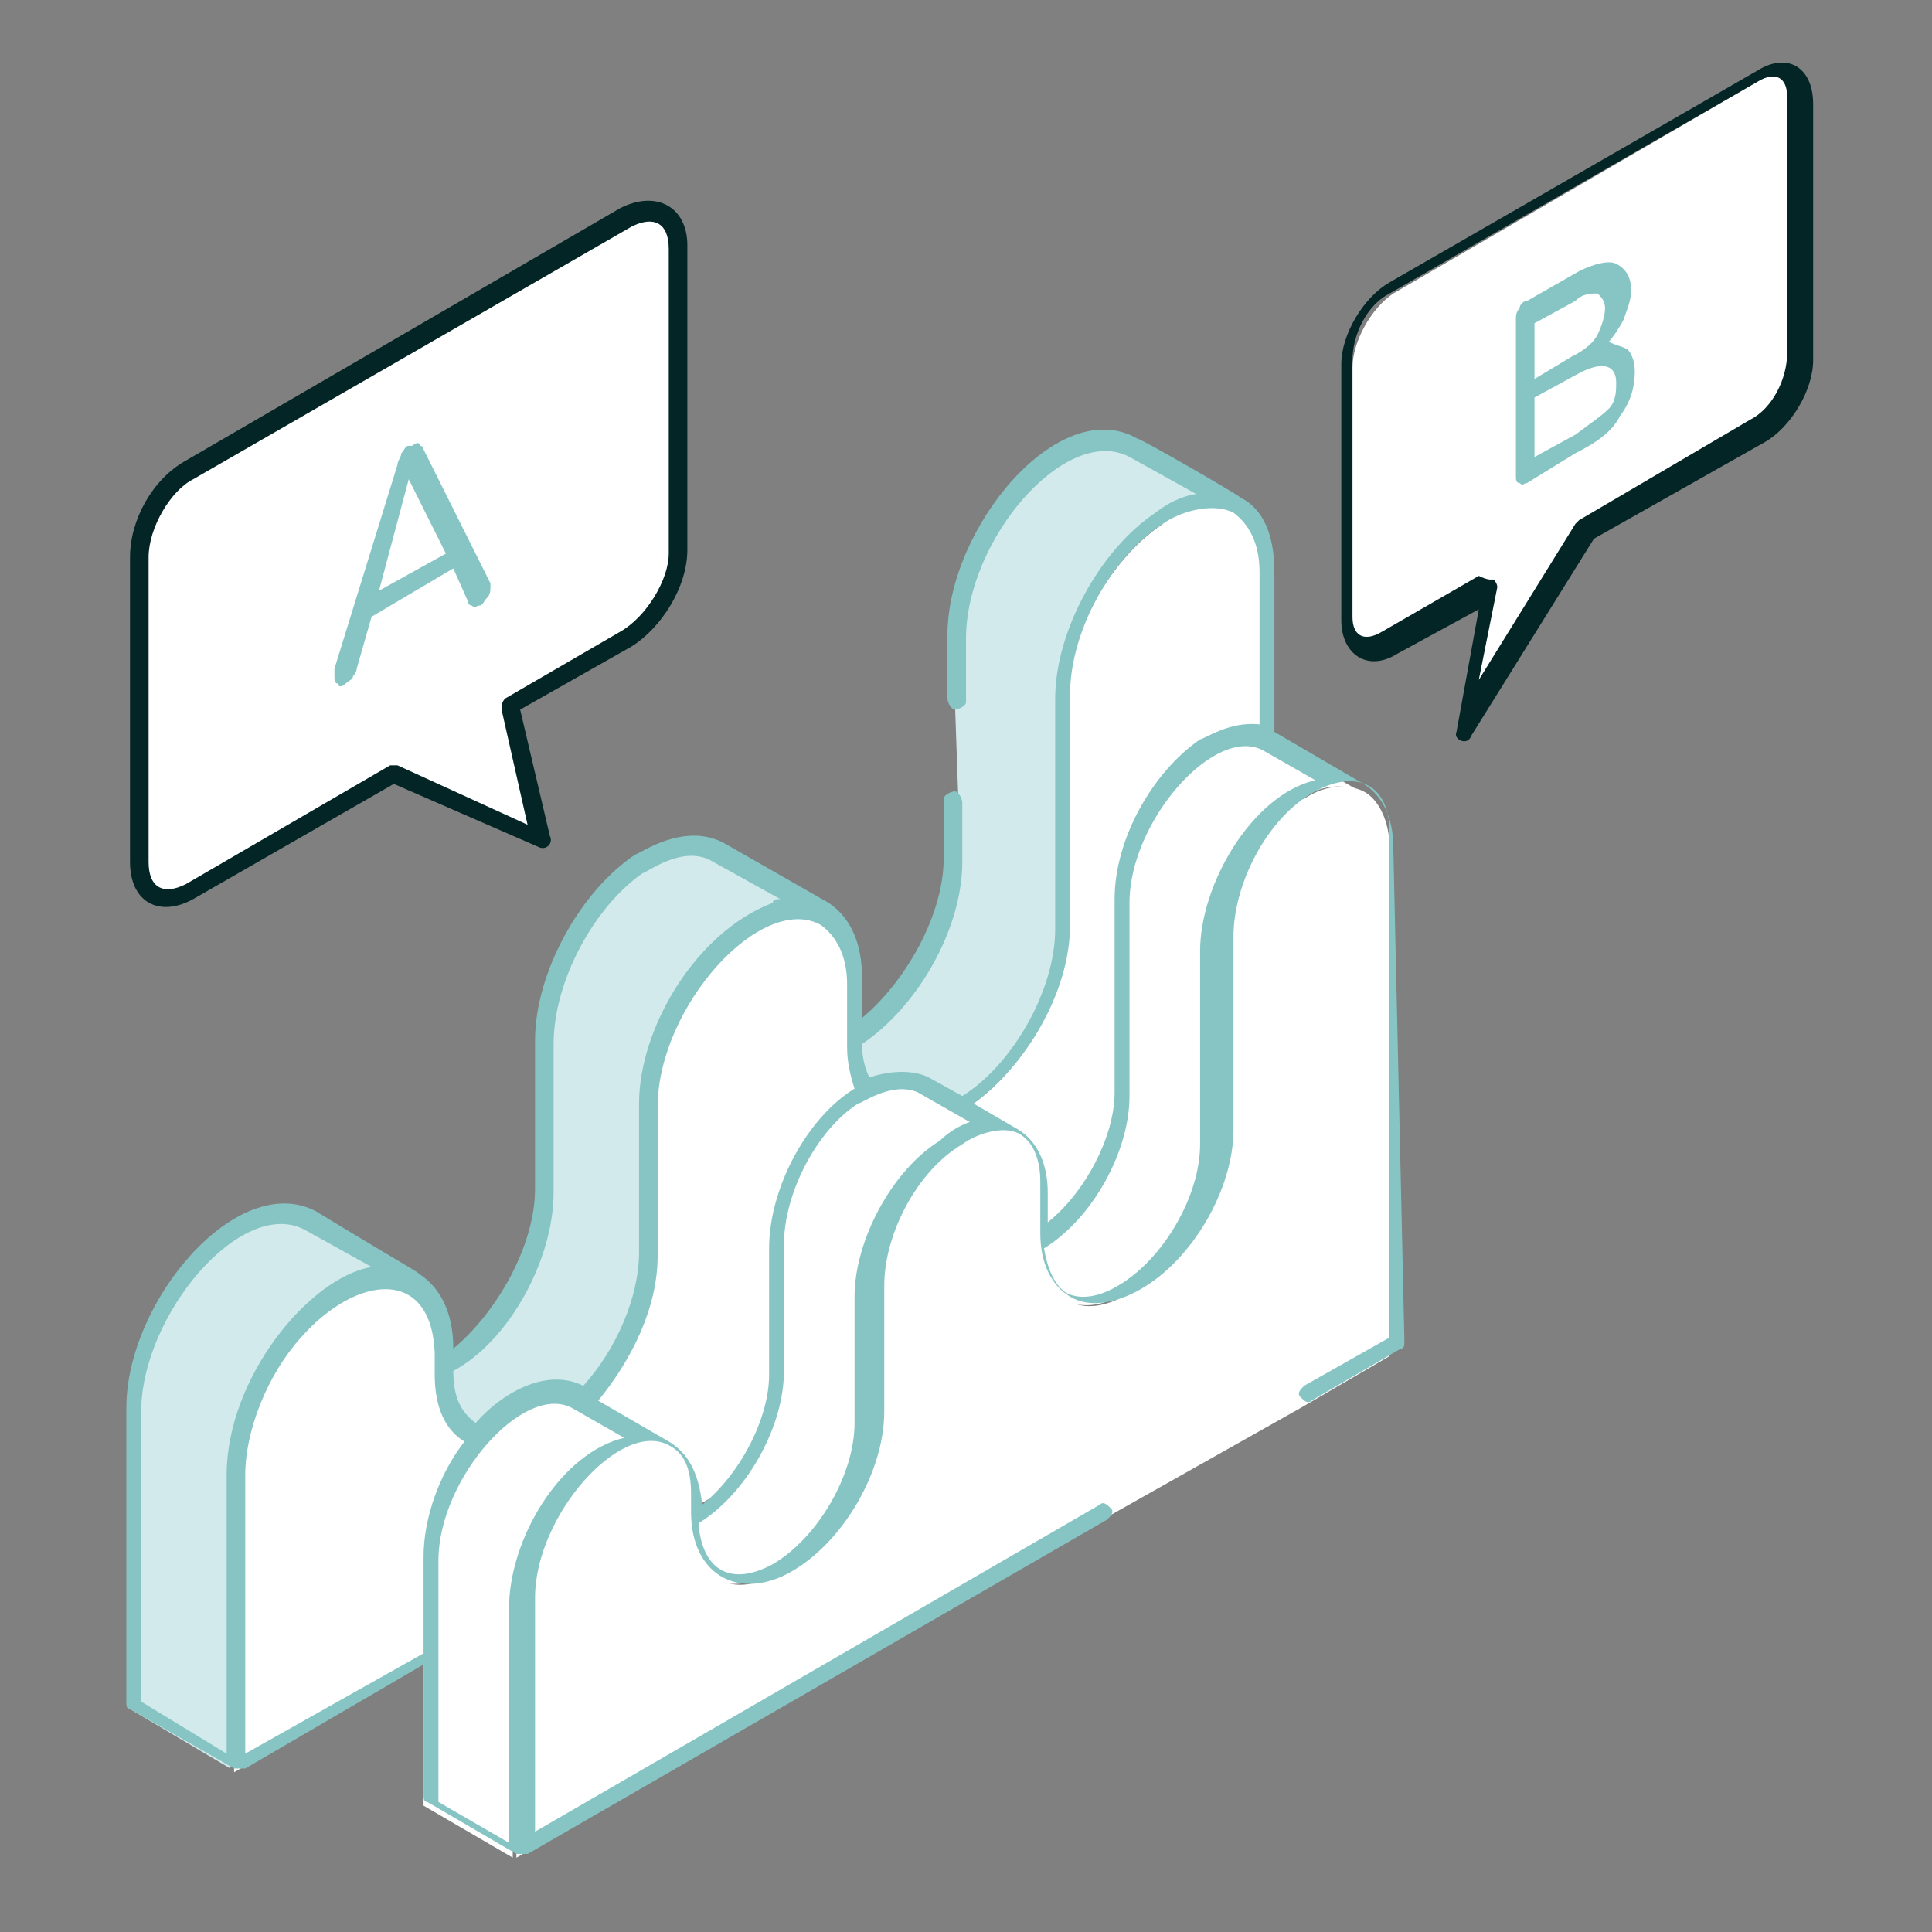<svg width="48" height="48" viewBox="0 0 48 48" fill="none" xmlns="http://www.w3.org/2000/svg">
<rect x="0" y="0" width="48" height="48" fill="#808080" stroke="none"/>
<path d="M23.722 17.353V15.784C23.722 14.214 24.738 12.276 26.122 11.353C26.215 11.353 26.215 11.261 26.307 11.261C27.045 10.891 27.599 10.799 28.061 11.076L30.645 12.553C30.184 12.276 29.538 12.276 28.892 12.738C28.799 12.738 28.799 12.83 28.707 12.83C27.322 13.753 26.307 15.691 26.307 17.261V22.984C26.307 24.645 25.199 26.584 23.722 27.415C22.984 27.784 22.338 27.876 21.876 27.599L19.384 26.122C19.845 26.399 20.492 26.399 21.23 25.938C22.615 25.107 23.815 23.168 23.815 21.507V20.03M20.399 22.799C19.938 22.522 19.292 22.614 18.553 22.984C18.461 22.984 18.461 23.076 18.369 23.076C16.984 23.999 15.969 25.938 15.969 27.507V31.199C15.969 32.861 14.861 34.799 13.384 35.63C12.645 35.999 11.999 36.091 11.538 35.815L8.953 34.338C9.415 34.614 10.061 34.614 10.799 34.153C12.184 33.322 13.384 31.384 13.384 29.722V26.03C13.384 24.461 14.399 22.522 15.784 21.599C15.876 21.599 15.876 21.507 15.969 21.507C16.707 21.138 17.353 21.045 17.815 21.322L20.399 22.799Z" fill="#D2EAEC"/>
<path d="M28.893 12.738C29.632 12.369 30.278 12.277 30.739 12.554C31.201 12.831 31.478 13.384 31.478 14.215V29.261L5.816 44.031V36.738C5.816 35.169 6.832 33.23 8.216 32.307C8.309 32.307 8.309 32.215 8.401 32.215C9.139 31.846 9.786 31.754 10.247 32.031C10.709 32.307 10.986 32.861 10.986 33.692V34.246C10.986 35.907 12.093 36.554 13.57 35.723C14.955 34.892 16.155 32.954 16.155 31.292V27.6C16.155 26.03 17.17 24.092 18.555 23.169C18.647 23.169 18.647 23.077 18.739 23.077C19.478 22.707 20.124 22.615 20.586 22.892C21.047 23.169 21.324 23.723 21.324 24.554V26.123C21.324 27.784 22.432 28.43 23.909 27.6C25.293 26.769 26.493 24.831 26.493 23.169V17.446C26.493 15.877 27.509 13.938 28.893 13.015C28.709 12.738 28.801 12.738 28.893 12.738Z" fill="white"/>
<path d="M10.153 31.938C9.692 31.661 9.046 31.661 8.307 32.122C8.215 32.122 8.215 32.215 8.123 32.215C6.738 33.138 5.723 35.076 5.723 36.645V43.938L3.23 42.461V35.169C3.23 33.599 4.246 31.661 5.63 30.738C5.723 30.738 5.723 30.645 5.815 30.645C6.554 30.276 7.2 30.184 7.661 30.461L10.153 31.938Z" fill="#D2EAEC"/>
<path d="M33.785 19.661C33.416 19.476 32.862 19.476 32.308 19.845C32.216 19.845 32.216 19.938 32.124 19.938C31.016 20.676 30.093 22.338 30.093 23.63V28.43C30.093 29.814 29.17 31.476 27.97 32.122C27.324 32.491 26.862 32.491 26.401 32.307L24.185 31.015C24.555 31.199 25.108 31.199 25.755 30.83C26.954 30.184 27.878 28.522 27.878 27.138V22.338C27.878 21.045 28.708 19.384 29.908 18.645C30.001 18.645 30.001 18.553 30.093 18.553C30.647 18.184 31.201 18.184 31.57 18.368L33.785 19.661ZM25.108 28.245C24.739 28.061 24.185 28.061 23.539 28.43C23.447 28.43 23.447 28.522 23.355 28.522C22.247 29.261 21.324 30.922 21.324 32.215V35.353C21.324 36.738 20.401 38.399 19.201 39.045C18.647 39.414 18.093 39.414 17.631 39.23L15.416 37.938C15.785 38.122 16.339 38.122 16.985 37.753C18.185 37.107 19.108 35.353 19.108 34.061V30.922C19.108 29.63 19.939 27.968 21.139 27.23C21.231 27.23 21.231 27.138 21.324 27.138C21.878 26.768 22.431 26.768 22.801 26.953L25.108 28.245Z" fill="white"/>
<path d="M27.23 37.846L12.83 46.154V39.969C12.83 38.677 13.661 37.015 14.861 36.277C14.953 36.277 14.953 36.184 15.046 36.184C15.599 35.815 16.153 35.815 16.615 36C16.984 36.184 17.261 36.738 17.261 37.384V37.846C17.261 39.23 18.184 39.784 19.384 39.046C20.584 38.4 21.507 36.646 21.507 35.354V32.215C21.507 30.923 22.338 29.261 23.538 28.523C23.63 28.523 23.63 28.43 23.722 28.43C24.276 28.061 24.83 28.061 25.292 28.246C25.661 28.43 25.938 28.984 25.938 29.631V30.923C25.938 32.307 26.861 32.861 28.061 32.123C29.261 31.477 30.184 29.723 30.184 28.43V23.631C30.184 22.338 31.015 20.677 32.215 19.938C32.307 19.938 32.307 19.846 32.399 19.846C32.953 19.477 33.507 19.477 33.876 19.661C34.245 19.846 34.522 20.4 34.522 21.046V33.692L32.307 34.984" fill="white"/>
<path d="M16.523 35.999C16.154 35.815 15.6 35.815 14.954 36.184C14.862 36.184 14.862 36.276 14.77 36.276C13.662 37.015 12.739 38.676 12.739 39.969V46.153L10.523 44.861V38.676C10.523 37.384 11.354 35.723 12.554 34.984C12.646 34.984 12.646 34.892 12.739 34.892C13.293 34.523 13.847 34.523 14.308 34.707L16.523 35.999Z" fill="white"/>
<path d="M34.616 21.046C34.616 20.307 34.339 19.753 33.877 19.476L31.662 18.184V14.215C31.662 13.292 31.385 12.646 30.831 12.369C30.739 12.276 28.339 10.892 28.246 10.892C26.308 9.784 23.539 13.107 23.539 15.784V17.353C23.539 17.446 23.631 17.63 23.723 17.63C23.816 17.63 24 17.538 24 17.446V15.876C24 13.384 26.492 10.523 28.062 11.353L29.723 12.276C29.631 12.276 29.169 12.369 28.708 12.738C27.323 13.661 26.216 15.692 26.216 17.353V23.076C26.216 24.646 25.108 26.492 23.908 27.23L23.077 26.769C22.708 26.584 22.154 26.584 21.6 26.769C21.508 26.584 21.416 26.307 21.416 25.938C22.8 25.015 23.908 23.076 23.908 21.415V19.938C23.908 19.846 23.816 19.661 23.723 19.661C23.631 19.661 23.446 19.753 23.446 19.846V21.323C23.446 22.707 22.523 24.369 21.416 25.292V24.276C21.416 23.446 21.139 22.799 20.585 22.43L18 20.953C16.985 20.399 15.877 21.23 15.785 21.23C14.4 22.153 13.293 24.184 13.293 25.846V29.538C13.293 30.922 12.369 32.584 11.262 33.507C11.262 32.676 10.985 32.03 10.431 31.661C10.339 31.569 9.969 31.384 7.846 30.092C5.908 29.076 3.139 32.307 3.139 34.984V42.276C3.139 42.369 3.139 42.461 3.231 42.461L5.816 43.938C5.908 43.938 6 43.938 6.093 43.938L10.523 41.353V44.584C10.523 44.676 10.523 44.769 10.616 44.769L12.831 46.061C12.923 46.061 13.016 46.061 13.108 46.061L27.508 37.753C27.6 37.661 27.692 37.569 27.6 37.476C27.508 37.384 27.416 37.292 27.323 37.384L13.293 45.507C13.293 45.415 13.293 39.322 13.293 39.692C13.293 37.661 15.416 35.261 16.616 35.907C16.985 36.092 17.169 36.461 17.169 37.107V37.569C17.169 39.138 18.369 39.784 19.662 39.046C20.954 38.307 21.969 36.553 21.969 35.076V31.938C21.969 30.646 22.8 29.076 23.908 28.43C24.277 28.153 24.923 27.969 25.293 28.153C25.662 28.338 25.846 28.799 25.846 29.353V30.646C25.846 31.384 26.123 31.938 26.585 32.215C27.046 32.492 27.692 32.399 28.339 32.03C29.631 31.292 30.646 29.538 30.646 28.061V23.261C30.646 21.969 31.477 20.307 32.677 19.661C33.693 19.107 34.523 19.476 34.523 20.676V33.23L32.4 34.43C32.308 34.523 32.216 34.615 32.308 34.707C32.4 34.799 32.492 34.892 32.585 34.799L34.8 33.507C34.892 33.507 34.892 33.415 34.892 33.322L34.616 21.046ZM13.754 29.63V25.938C13.754 24.369 14.769 22.523 15.969 21.692C16.062 21.692 16.985 20.953 17.723 21.415L19.385 22.338C19.293 22.338 19.2 22.338 19.2 22.43C17.262 23.169 15.877 25.569 15.877 27.415V31.107C15.877 32.215 15.323 33.507 14.492 34.43C13.569 33.969 12.462 34.615 11.816 35.353C11.446 35.076 11.262 34.707 11.262 34.061C12.646 33.322 13.754 31.292 13.754 29.63ZM5.631 36.646V43.569L3.508 42.276V35.076C3.508 32.676 6 29.723 7.569 30.553L9.231 31.476C7.662 31.753 5.631 34.246 5.631 36.646ZM6.093 43.569V36.646C6.093 35.538 6.646 34.153 7.477 33.23C8.862 31.661 10.708 31.476 10.8 33.599V34.153C10.8 34.984 11.077 35.538 11.539 35.815C10.893 36.646 10.523 37.753 10.523 38.676V41.076L6.093 43.569ZM12.646 39.969C12.646 40.061 12.646 46.153 12.646 45.784L10.893 44.769V38.769C10.893 36.738 13.016 34.338 14.216 34.984L15.508 35.722C13.939 36.092 12.646 38.215 12.646 39.969ZM16.616 35.815L14.862 34.799C15.693 33.784 16.339 32.492 16.339 31.199V27.507C16.339 25.015 18.923 22.153 20.4 22.984C20.769 23.261 21.046 23.723 21.046 24.461C21.046 24.553 21.046 26.122 21.046 26.03C21.046 26.399 21.139 26.769 21.231 27.046C20.031 27.784 19.108 29.538 19.108 31.015V34.153C19.108 35.261 18.369 36.646 17.446 37.384C17.354 36.553 17.077 36.092 16.616 35.815ZM23.354 28.338C22.154 29.076 21.231 30.83 21.231 32.215V35.353C21.231 36.646 20.308 38.215 19.2 38.861C18.185 39.415 17.446 39.046 17.354 37.846C18.554 37.107 19.477 35.446 19.477 34.061V30.922C19.477 29.63 20.308 28.061 21.323 27.415C21.416 27.415 22.154 26.861 22.8 27.138L24.093 27.876C23.816 27.969 23.539 28.153 23.354 28.338ZM26.031 29.63C26.031 28.892 25.754 28.338 25.293 28.061L24.185 27.415C25.477 26.492 26.585 24.646 26.585 22.984V17.261C26.585 15.692 27.6 13.846 28.892 13.015C29.262 12.738 30.093 12.461 30.646 12.738C31.016 13.015 31.293 13.476 31.293 14.215V17.999C30.554 17.907 29.908 18.369 29.816 18.369C28.616 19.199 27.692 20.861 27.692 22.338V27.138C27.692 28.246 26.954 29.63 26.031 30.369V29.63ZM29.816 23.63V28.43C29.816 29.723 28.892 31.292 27.785 31.938C27.323 32.215 26.862 32.307 26.492 32.123C26.216 31.938 26.031 31.569 25.939 31.015C27.139 30.276 28.062 28.615 28.062 27.23V22.43C28.062 20.399 30.185 17.999 31.385 18.646L32.677 19.384C31.108 19.753 29.816 21.969 29.816 23.63Z" fill="#87C5C5"/>
<path d="M43.663 2.03C44.217 1.661 44.678 1.938 44.771 2.676V9.045C44.771 9.692 44.309 10.522 43.755 10.892L39.509 13.384L36.463 18.276L37.109 14.768L34.709 16.153C34.155 16.522 33.694 16.245 33.602 15.507V9.138C33.602 8.492 34.063 7.661 34.617 7.292L43.663 2.03Z" fill="white"/>
<path d="M36.186 18.184L36.74 15.138L34.709 16.246C33.97 16.707 33.324 16.246 33.324 15.415V9.046C33.324 8.307 33.878 7.384 34.524 7.015L43.663 1.753C44.401 1.292 45.047 1.661 45.047 2.584V8.953C45.047 9.692 44.493 10.615 43.847 10.984L39.601 13.384L36.555 18.276C36.463 18.553 36.093 18.369 36.186 18.184ZM37.017 14.399C37.109 14.399 37.109 14.399 37.109 14.399C37.201 14.492 37.201 14.584 37.201 14.584L36.74 16.892L39.14 13.015L39.232 12.923L43.478 10.43C44.032 10.153 44.401 9.415 44.401 8.769V2.4C44.401 1.938 44.124 1.753 43.663 2.03L34.524 7.292C33.97 7.569 33.601 8.307 33.601 8.953V15.323C33.601 15.784 33.878 15.969 34.34 15.692L36.74 14.307C36.924 14.399 37.017 14.399 37.017 14.399Z" fill="#042525"/>
<path d="M15.508 5.446C16.247 5.076 16.801 5.353 16.801 6.184V13.753C16.801 14.584 16.247 15.507 15.508 15.969L12.647 17.538L13.478 20.861L9.785 19.2L4.708 22.153C3.97 22.523 3.416 22.246 3.416 21.415V13.846C3.416 13.015 3.97 12.092 4.708 11.63L15.508 5.446Z" fill="white"/>
<path d="M17.077 6.091C17.077 5.168 16.338 4.707 15.415 5.168L4.615 11.445C3.784 11.907 3.23 12.922 3.23 13.845V21.415C3.23 22.43 3.969 22.799 4.8 22.338L9.784 19.476L13.384 21.045C13.569 21.138 13.754 20.953 13.661 20.768L12.923 17.63L15.692 16.061C16.43 15.599 17.077 14.584 17.077 13.661V6.091ZM15.415 15.691L12.553 17.353C12.461 17.445 12.461 17.538 12.461 17.63L13.107 20.491L9.877 19.015C9.784 19.015 9.692 19.015 9.692 19.015L4.615 21.968C4.061 22.245 3.692 22.061 3.692 21.415V13.845C3.692 13.107 4.246 12.184 4.8 11.907L15.692 5.63C16.246 5.353 16.615 5.538 16.615 6.184V13.753C16.615 14.399 16.061 15.322 15.415 15.691Z" fill="#042525"/>
<path d="M12.185 14.492V14.584C12.185 14.676 12.185 14.768 12.093 14.861C12.001 14.953 12.001 15.045 11.909 15.045C11.816 15.045 11.816 15.138 11.724 15.045C11.724 15.045 11.632 15.045 11.632 14.953L11.262 14.122L9.232 15.322L8.862 16.614C8.862 16.707 8.77 16.799 8.77 16.799C8.77 16.892 8.678 16.892 8.586 16.984C8.493 17.076 8.401 17.076 8.401 16.984C8.309 16.984 8.309 16.892 8.309 16.799V16.614L9.878 11.538C9.878 11.445 9.97 11.353 9.97 11.261C10.062 11.168 10.062 11.076 10.155 11.076H10.247C10.339 10.984 10.432 10.984 10.432 11.076C10.524 11.076 10.524 11.168 10.524 11.168L12.185 14.492ZM9.416 14.676L11.078 13.753L10.155 11.907L9.416 14.676Z" fill="#87C5C5"/>
<path d="M40.431 8.677C40.524 8.769 40.616 8.954 40.616 9.231C40.616 9.6 40.524 9.969 40.247 10.338C40.062 10.708 39.693 10.985 39.139 11.261L37.939 12C37.847 12 37.847 12.092 37.754 12C37.662 12 37.662 11.908 37.662 11.815V7.938C37.662 7.846 37.662 7.754 37.754 7.661C37.754 7.569 37.847 7.477 37.939 7.477L39.231 6.738C39.601 6.554 39.97 6.461 40.154 6.554C40.339 6.646 40.524 6.831 40.524 7.2C40.524 7.477 40.431 7.661 40.339 7.938C40.247 8.123 40.062 8.4 39.97 8.492C40.154 8.585 40.247 8.585 40.431 8.677ZM39.97 10.154C40.154 9.969 40.154 9.692 40.154 9.508C40.154 9.046 39.785 8.954 39.139 9.323L38.124 9.877V11.354L39.139 10.8C39.508 10.523 39.785 10.338 39.97 10.154ZM38.124 8.031V9.415L39.047 8.861C39.416 8.677 39.601 8.492 39.693 8.308C39.785 8.123 39.877 7.846 39.877 7.661C39.877 7.477 39.785 7.385 39.693 7.292C39.508 7.292 39.324 7.292 39.139 7.477L38.124 8.031Z" fill="#87C5C5"/>
</svg>
